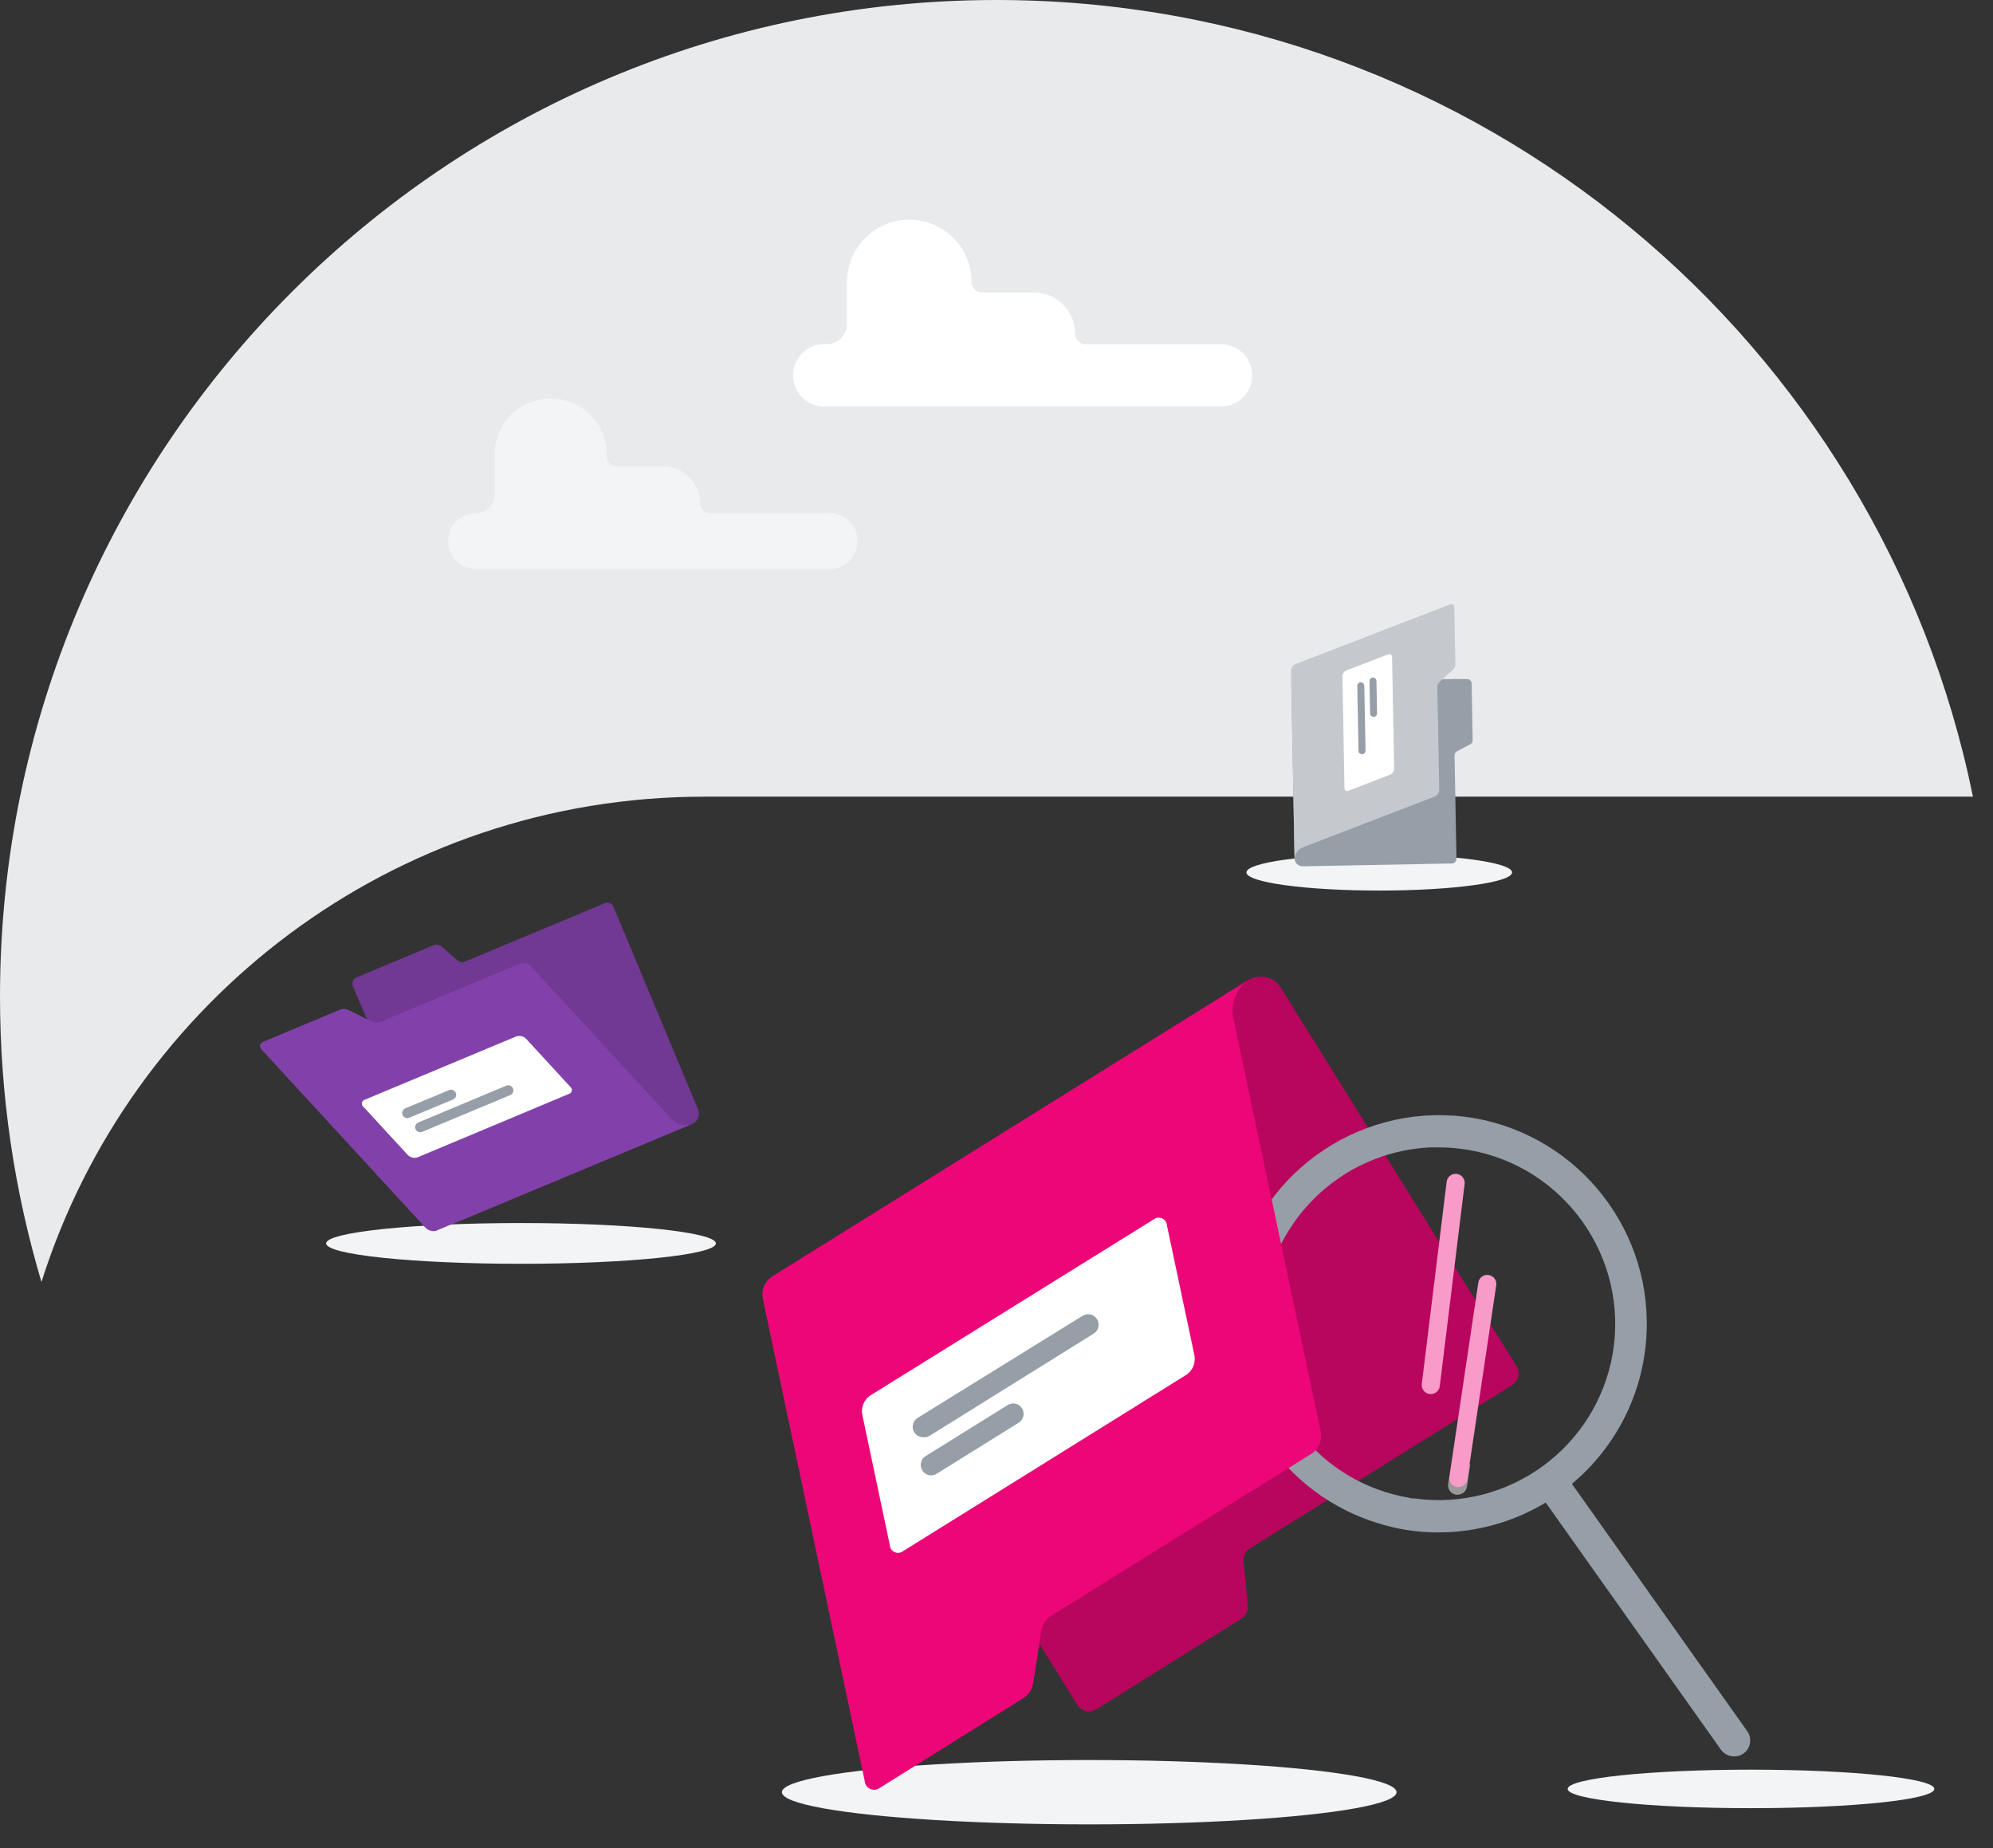 <svg xmlns="http://www.w3.org/2000/svg" width="220" height="204" viewBox="0 0 220 204">
  <rect x="0" y="0" width="220" height="204" fill="#333333" stroke="none"/>
  <g fill="none" fill-rule="evenodd" transform="translate(1)">
    <path fill="#E8EAEC" d="M109,-5.1159077e-13 C162.195,-5.1159077e-13 206.57,37.759 216.787,87.936 L76.737,87.938 C42.436,87.938 13.393,110.45 3.578,141.506 C0.6,131.525 -1,120.95 -1,110 C-1,49.249 48.249,-5.1159077e-13 109,-5.1159077e-13 Z"/>
    <path fill="#B8055D" d="M136.775,108.188 C138.004,107.423 139.62,107.798 140.387,109.025 L166.4,150.787 C166.845,151.502 166.627,152.442 165.912,152.887 L136.988,170.9 C136.501,171.203 136.226,171.754 136.275,172.325 L136.738,177.238 C136.786,177.812 136.511,178.366 136.025,178.675 L120.025,188.675 C119.31,189.12 118.37,188.902 117.925,188.188 L115.963,185.025 L87.312,139 L136.775,108.188 Z"/>
    <path fill="#FFF" d="M90.188,38 C90.801,38.007 91.391,37.767 91.826,37.335 C92.26,36.902 92.503,36.313 92.5,35.7 L92.5,31.125 C92.5,27.328 95.578,24.25 99.375,24.25 C103.172,24.25 106.25,27.328 106.25,31.125 C106.25,31.755 106.757,32.268 107.388,32.275 L113.112,32.275 C115.639,32.275 117.688,34.323 117.688,36.85 C117.688,37.155 117.809,37.448 118.024,37.663 C118.24,37.879 118.533,38 118.838,38 L133.575,38 C134.85,37.923 136.063,38.56 136.724,39.653 C137.385,40.746 137.385,42.116 136.724,43.209 C136.063,44.303 134.85,44.94 133.575,44.862 L90.188,44.862 C88.912,44.94 87.699,44.303 87.038,43.209 C86.378,42.116 86.378,40.746 87.038,39.653 C87.699,38.56 88.912,37.923 90.188,38 Z"/>
    <ellipse cx="56.513" cy="137.25" fill="#F3F4F5" rx="21.512" ry="2.25"/>
    <path fill="#713894" d="M75.35,124.1 C75.672,123.976 75.929,123.725 76.059,123.405 C76.189,123.085 76.181,122.726 76.037,122.412 L66.725,100.1 C66.65,99.916 66.505,99.77 66.322,99.695 C66.138,99.62 65.932,99.622 65.75,99.7 L50.3,106.15 C50.038,106.255 49.74,106.207 49.525,106.025 L47.688,104.438 C47.47,104.261 47.175,104.213 46.913,104.312 L38.362,107.888 C37.985,108.048 37.807,108.483 37.962,108.862 L38.675,110.55 L48.925,135.125 L75.35,124.1 Z"/>
    <path fill="#8241AA" d="M47.237,135.838 C46.797,135.976 46.317,135.861 45.987,135.537 L27.887,115.862 C27.746,115.749 27.677,115.566 27.708,115.387 C27.739,115.208 27.865,115.059 28.038,115 L36.587,111.425 C36.889,111.319 37.22,111.347 37.5,111.5 L40,112.75 C40.282,112.897 40.611,112.924 40.913,112.825 L56.362,106.375 C56.8,106.233 57.281,106.344 57.612,106.662 L73.188,123.575 C73.74,124.138 74.564,124.337 75.312,124.088 L75.312,124.088 L47.2,135.825"/>
    <path fill="#FFF" d="M44,127.475 L39.112,122.162 C38.984,122.064 38.92,121.903 38.946,121.744 C38.972,121.584 39.084,121.452 39.237,121.4 L55.987,114.4 C56.371,114.277 56.79,114.378 57.075,114.662 L61.962,119.975 C62.091,120.075 62.153,120.238 62.124,120.398 C62.095,120.558 61.98,120.689 61.825,120.737 L45.087,127.75 C44.702,127.876 44.279,127.769 44,127.475 L44,127.475 Z"/>
    <path fill="#969EA7" d="M43.95 123.425C43.723 123.425 43.52 123.286 43.438 123.075 43.379 122.937 43.378 122.782 43.435 122.644 43.491 122.506 43.6 122.395 43.737 122.338L48.575 120.325C48.861 120.204 49.192 120.339 49.312 120.625 49.433 120.911 49.299 121.242 49.013 121.362L44.175 123.375C44.105 123.409 44.028 123.427 43.95 123.425L43.95 123.425zM45.388 124.975C45.156 124.98 44.947 124.84 44.862 124.625 44.751 124.339 44.89 124.016 45.175 123.9L54.888 119.838C55.174 119.717 55.504 119.851 55.625 120.138 55.746 120.424 55.611 120.754 55.325 120.875L45.6 124.938C45.532 124.963 45.46 124.976 45.388 124.975L45.388 124.975z"/>
    <ellipse cx="151.25" cy="96.3" fill="#F3F4F5" rx="14.662" ry="2"/>
    <ellipse cx="119.237" cy="197.825" fill="#F3F4F5" rx="33.925" ry="3.55"/>
    <ellipse cx="192.287" cy="197.463" fill="#F3F4F5" rx="20.238" ry="2.125"/>
    <path fill="#969EA7" d="M135.483,140.713 C138.321,128.966 149.757,121.413 161.675,123.412 C173.446,125.45 181.708,136.147 180.702,148.051 C180.166,154.402 177.087,159.972 172.517,163.792 L191.863,191.075 C192.143,191.461 192.255,191.944 192.175,192.414 C192.095,192.885 191.829,193.303 191.438,193.575 C191.136,193.781 190.777,193.886 190.412,193.875 C189.837,193.873 189.297,193.594 188.963,193.125 L169.626,165.854 C166.165,167.939 162.119,169.138 157.812,169.15 C155.461,169.163 153.122,168.796 150.887,168.062 C139.371,164.401 132.645,152.459 135.483,140.713 Z M157.762,126.65 L156.85,126.65 C146.919,127.139 138.949,135.026 138.355,144.951 C137.762,154.876 144.736,163.656 154.537,165.325 C154.738,165.4 154.95,165.4 155.15,165.4 C165.566,166.833 175.243,159.75 177.025,149.387 C178.805,138.784 171.672,128.74 161.075,126.925 C159.981,126.74 158.872,126.648 157.762,126.65 L157.762,126.65 Z"/>
    <path fill="#F3F4F5" d="M51.55,56.638 C52.689,56.638 53.612,55.714 53.612,54.575 L53.612,50.45 C53.51,48.175 54.665,46.028 56.62,44.86 C58.575,43.692 61.013,43.692 62.967,44.86 C64.922,46.028 66.077,48.175 65.975,50.45 C65.982,51.018 66.444,51.475 67.013,51.475 L72.162,51.475 C74.441,51.475 76.287,53.322 76.287,55.6 C76.287,56.168 76.744,56.631 77.312,56.638 L90.575,56.638 C92.28,56.638 93.662,58.02 93.662,59.725 C93.662,61.43 92.28,62.812 90.575,62.812 L51.55,62.812 C50.447,62.812 49.428,62.224 48.876,61.269 C48.325,60.313 48.325,59.137 48.876,58.181 C49.428,57.226 50.447,56.637 51.55,56.638 L51.55,56.638 Z"/>
    <path fill="#FFF" d="M158.863,163.738 C158.805,164.022 158.867,164.318 159.035,164.555 C159.203,164.792 159.462,164.948 159.75,164.988 L159.9,164.988 C160.417,164.988 160.857,164.611 160.938,164.1 L161.3,161.6 L158.975,163.05 L158.863,163.738 Z" opacity=".5"/>
    <path d="M155.9,152.75 C155.865,153.026 155.942,153.304 156.113,153.522 C156.285,153.741 156.536,153.881 156.812,153.912 L156.938,153.912 C157.465,153.916 157.911,153.524 157.975,153 L160.475,132.562 L172.338,151.5 C172.726,152.11 172.854,152.851 172.691,153.556 C172.529,154.261 172.091,154.871 171.475,155.25 L161.25,161.575 L164.113,141.963 C164.166,141.594 164.019,141.225 163.727,140.994 C163.435,140.764 163.041,140.707 162.696,140.844 C162.35,140.982 162.104,141.294 162.05,141.662 L158.925,163.025 L155.1,165.4 C165.731,167.036 175.676,159.744 177.312,149.113 C178.949,138.481 171.656,128.536 161.025,126.9 C159.931,126.715 158.822,126.623 157.713,126.625 L156.8,126.625 L158.725,129.713 L155.9,152.75 Z"/>
    <path d="M138.6,142.838 C136.79,153.451 143.924,163.524 154.537,165.338 C154.738,165.338 154.95,165.338 155.15,165.412 L158.975,163.037 L162.1,141.675 C162.154,141.307 162.4,140.995 162.746,140.857 C163.091,140.719 163.485,140.776 163.777,141.007 C164.069,141.238 164.216,141.607 164.162,141.975 L161.25,161.575 L171.425,155.238 C172.041,154.858 172.479,154.248 172.641,153.543 C172.804,152.838 172.676,152.098 172.287,151.488 L160.475,132.512 L157.975,152.95 C157.911,153.474 157.465,153.866 156.938,153.863 L156.812,153.863 C156.536,153.831 156.285,153.691 156.113,153.472 C155.942,153.254 155.865,152.976 155.9,152.7 L158.775,129.713 L156.85,126.625 C147.722,127.071 140.132,133.803 138.6,142.812 L138.6,142.838 Z"/>
    <path fill="#EC0677" d="M84.15,140.95 C83.396,141.493 83.025,142.425 83.2,143.338 L94.45,196.588 C94.474,196.961 94.697,197.292 95.033,197.455 C95.369,197.618 95.767,197.587 96.075,197.375 L112.075,187.375 C112.607,186.999 112.959,186.42 113.05,185.775 L113.95,180.025 C114.043,179.381 114.396,178.803 114.925,178.425 L143.838,160.425 C144.597,159.885 144.972,158.953 144.8,158.037 L135.125,112.3 C134.839,110.726 135.48,109.127 136.775,108.188 L136.775,108.188 L84.15,140.95"/>
    <path fill="#FFF" d="M94.188,156.175 L97.225,170.55 C97.241,170.88 97.436,171.174 97.733,171.318 C98.03,171.461 98.382,171.43 98.65,171.238 L130,151.725 C130.669,151.245 131,150.422 130.85,149.613 L127.812,135.25 C127.793,134.923 127.596,134.632 127.299,134.491 C127.003,134.351 126.654,134.383 126.388,134.575 L95,154.075 C94.345,154.558 94.028,155.377 94.188,156.175 L94.188,156.175 Z"/>
    <path fill="#969EA7" d="M101.787,162.85 C101.274,162.851 100.822,162.512 100.68,162.019 C100.538,161.525 100.74,160.997 101.175,160.725 L110.237,155.088 C110.494,154.925 110.805,154.872 111.101,154.94 C111.396,155.008 111.653,155.192 111.812,155.45 C111.975,155.708 112.029,156.021 111.961,156.319 C111.893,156.617 111.709,156.875 111.45,157.037 L102.4,162.675 C102.214,162.785 102.003,162.846 101.787,162.85 Z"/>
    <path fill="#F89BC9" d="M159.687 129.568L159.803 129.575C160.312 129.638 160.685 130.073 160.681 130.573L160.674 130.69 157.931 153.005C157.864 153.553 157.365 153.943 156.817 153.876 156.308 153.813 155.935 153.378 155.939 152.878L155.946 152.761 158.689 130.446C158.751 129.937 159.186 129.565 159.687 129.568zM163.321 140.737C163.829 140.812 164.19 141.256 164.174 141.757L164.163 141.873 160.969 163.291C160.888 163.837 160.379 164.214 159.833 164.133 159.325 164.057 158.964 163.613 158.981 163.113L158.991 162.996 162.185 141.578C162.261 141.071 162.705 140.71 163.205 140.726L163.321 140.737z"/>
    <path fill="#969EA7" d="M100.9 158.637C100.503 158.643 100.132 158.439 99.925 158.1 99.762 157.842 99.709 157.529 99.777 157.231 99.845 156.933 100.029 156.675 100.287 156.512L118.487 145.25C118.836 145.027 119.277 145.006 119.644 145.196 120.012 145.386 120.25 145.758 120.269 146.171 120.289 146.585 120.086 146.977 119.737 147.2L101.55 158.525C101.35 158.627 101.123 158.667 100.9 158.637L100.9 158.637zM141.9 94.763C141.92 95.245 142.317 95.625 142.8 95.625L159.275 95.312C159.555 95.299 159.775 95.068 159.775 94.787L159.562 83.388C159.553 83.192 159.661 83.01 159.838 82.925L161.287 82.15C161.462 82.069 161.57 81.892 161.562 81.7L161.45 75.45C161.447 75.314 161.39 75.185 161.291 75.091 161.193 74.997 161.061 74.947 160.925 74.95L159.675 74.95 141.537 75.25 141.9 94.763z"/>
    <path fill="#C5C9CE" d="M141.512,74 C141.529,73.689 141.724,73.416 142.012,73.3 L159.012,66.737 C159.3,66.638 159.525,66.737 159.537,67.05 L159.65,73.362 C159.643,73.581 159.543,73.786 159.375,73.925 L157.925,75.25 C157.76,75.391 157.665,75.596 157.662,75.812 L157.875,87.213 C157.855,87.525 157.662,87.8 157.375,87.925 L142.762,93.55 C142.256,93.764 141.92,94.251 141.9,94.8 L141.9,94.8 L141.512,74"/>
    <path fill="#FFF" d="M147.625,74 L152.213,72.237 C152.463,72.138 152.662,72.237 152.662,72.513 L152.9,84.875 C152.884,85.149 152.715,85.391 152.463,85.5 L147.875,87.275 C147.776,87.329 147.656,87.326 147.56,87.266 C147.464,87.207 147.408,87.1 147.412,86.987 L147.188,74.625 C147.197,74.349 147.368,74.104 147.625,74 Z"/>
    <path fill="#969EA7" d="M150.625 79.125C150.523 79.128 150.425 79.09 150.352 79.02 150.279 78.949 150.237 78.852 150.238 78.75L150.175 75.175C150.172 75.073 150.21 74.975 150.28 74.902 150.351 74.829 150.448 74.787 150.55 74.787 150.759 74.787 150.931 74.953 150.938 75.162L151.012 78.737C151.012 78.952 150.839 79.125 150.625 79.125L150.625 79.125zM149.35 83.25C149.248 83.253 149.15 83.215 149.077 83.145 149.004 83.074 148.962 82.977 148.963 82.875L148.825 75.7C148.825 75.488 148.989 75.313 149.2 75.3 149.414 75.306 149.587 75.474 149.6 75.688L149.738 82.862C149.738 83.077 149.564 83.25 149.35 83.25L149.35 83.25z"/>
  </g>
</svg>
